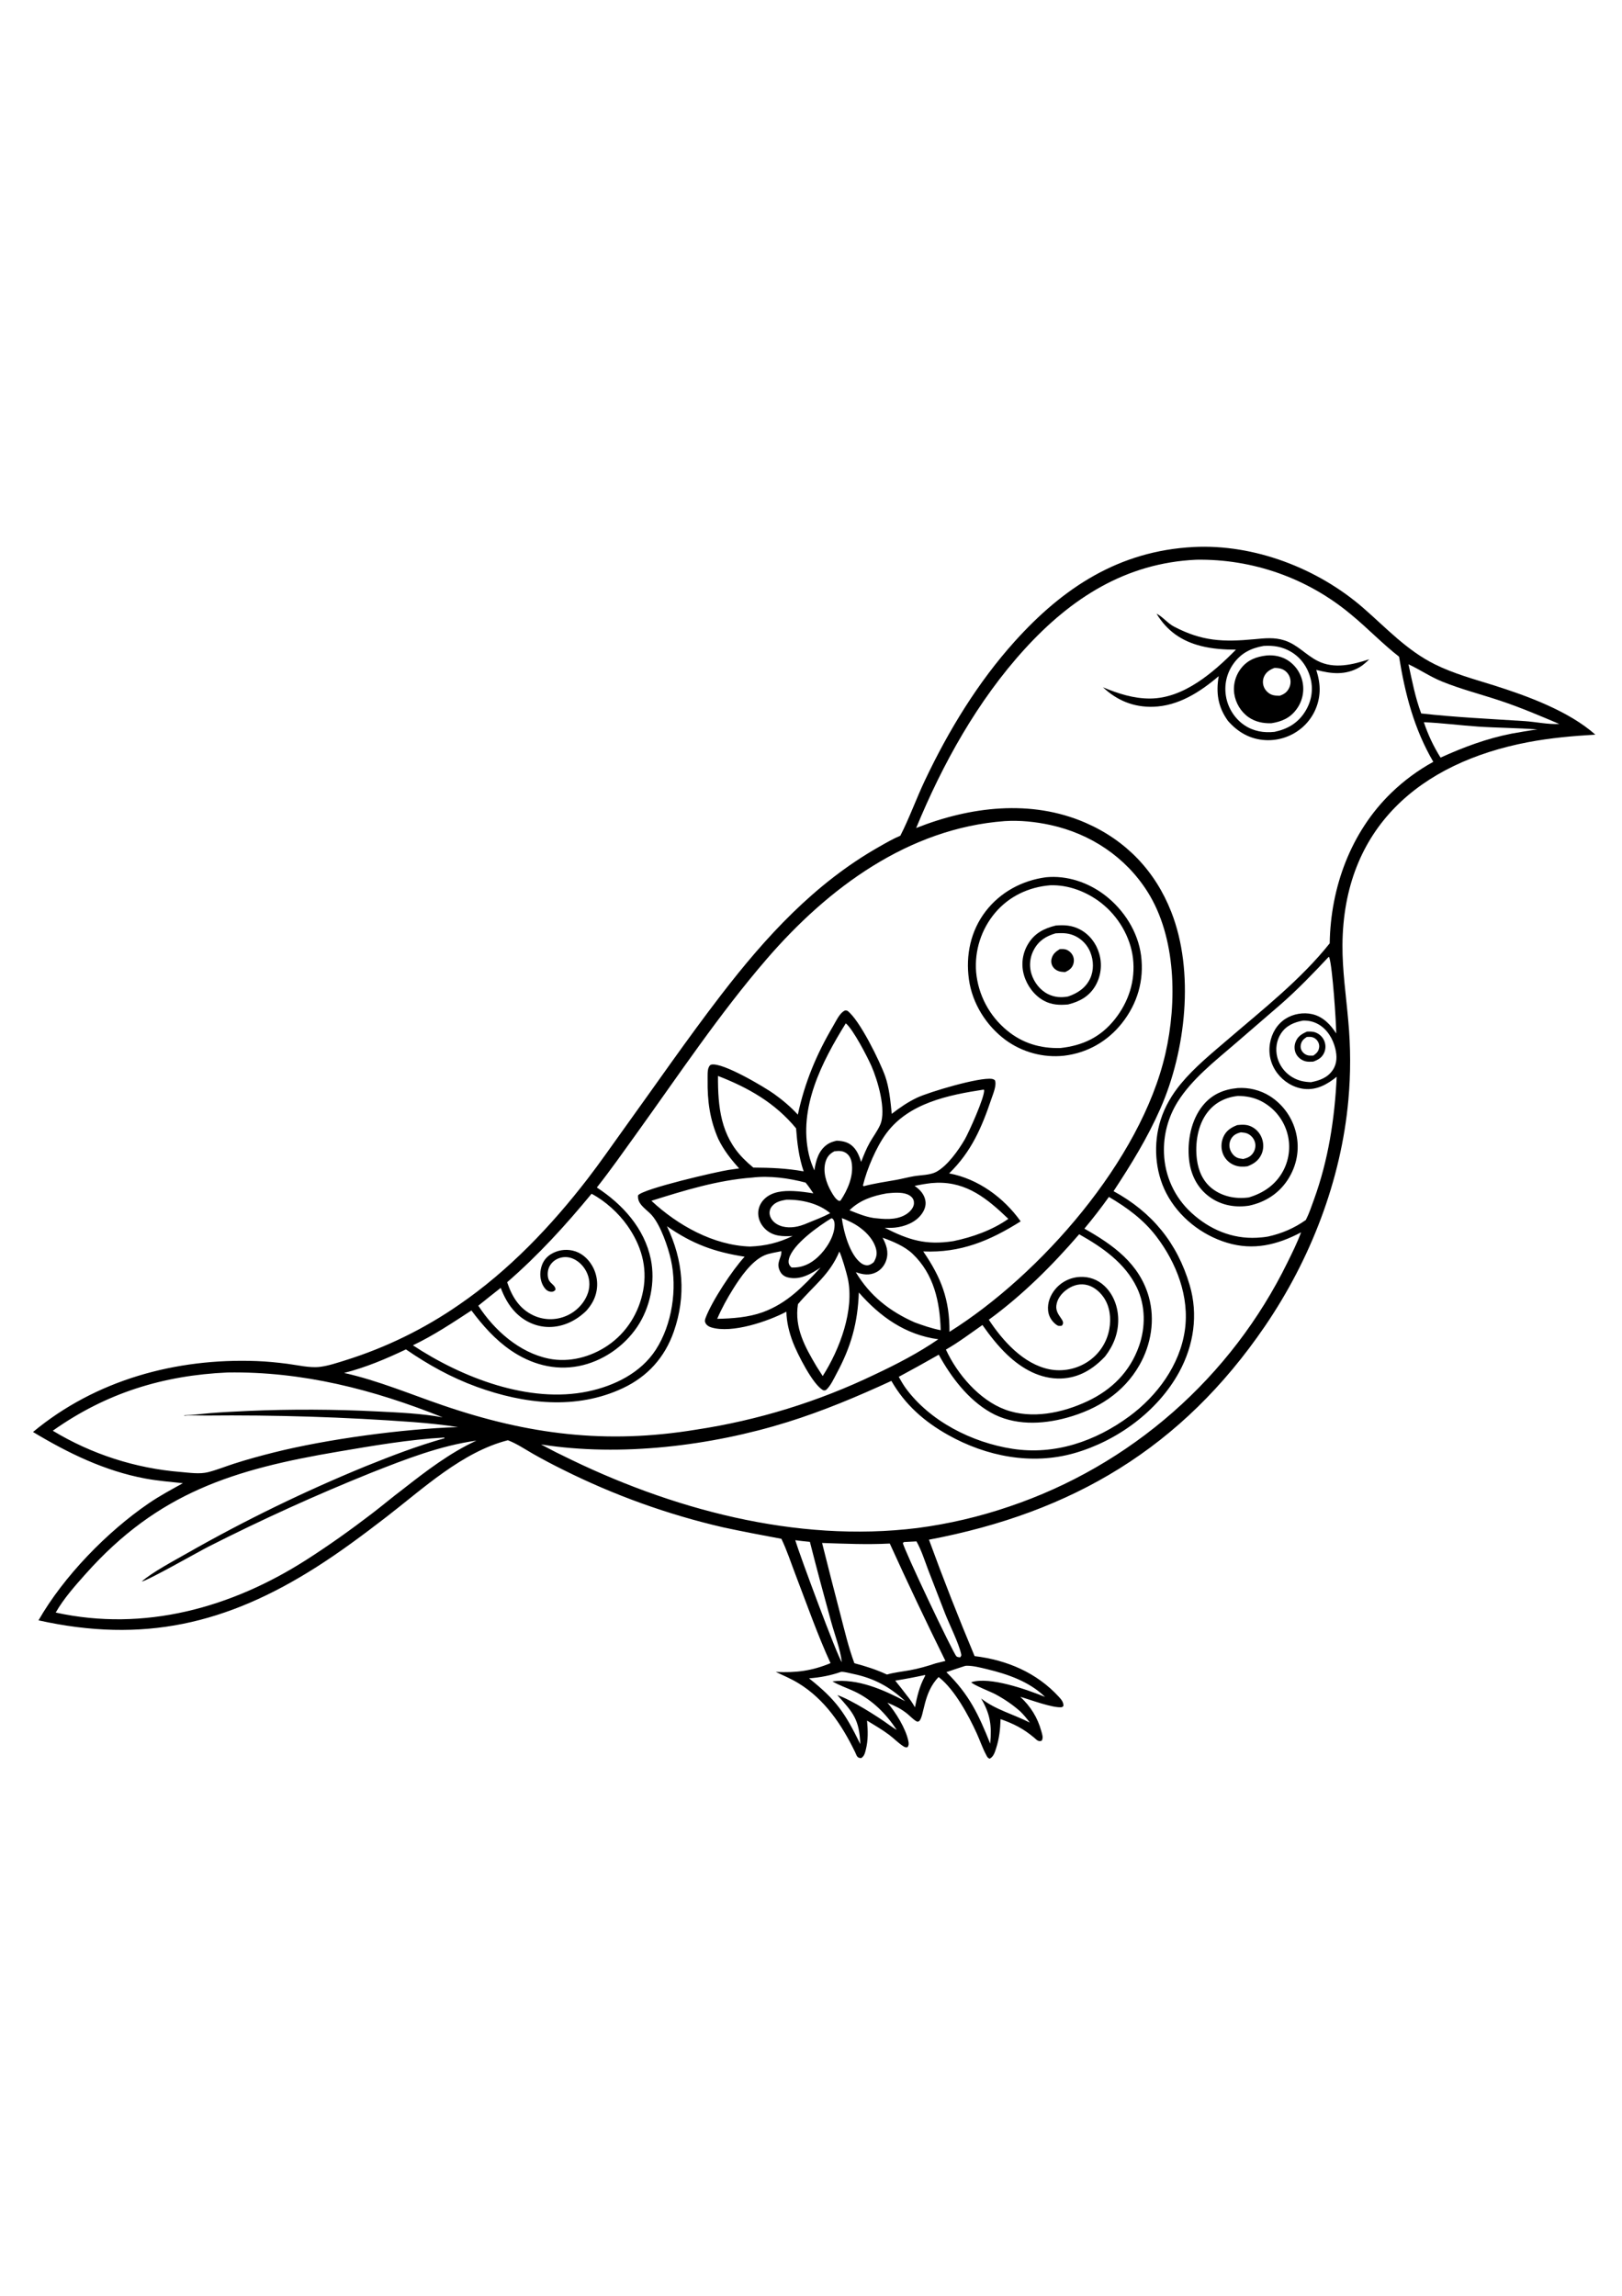 <?xml version="1.0" encoding="utf-8"?>
<!-- Generator: Adobe Illustrator 27.5.0, SVG Export Plug-In . SVG Version: 6.00 Build 0)  -->
<svg xmlns="http://www.w3.org/2000/svg" xmlns:xlink="http://www.w3.org/1999/xlink" viewBox="0 0 5000 5000" width="595" height="842" preserveAspectRatio="xMidYMid meet" data-scaled="true">
<g>
	<path d="M4604.28,1074.169c-61.343-19.292-124.038-36.074-181.792-64.897c-85.757-42.808-148.74-111.25-219.766-173.179
		c-140.298-122.319-336.563-197.822-523.711-188.066c-229.482,11.997-401.45,124.858-550.878,290.781
		c-113.804,126.362-204.077,274.697-276.753,427.954c-26.64,56.172-47.822,115.776-75.967,170.981
		c-22.969,9.634-44.614,22.31-66.25,34.595c-197.925,112.417-348.95,277.397-486.391,456.147
		c-104.36,135.723-201.46,276.772-301.616,415.571c-36.494,50.576-71.655,101.645-109.78,151.064
		c-112.476,145.82-243.144,282.964-395.547,387.583c-13.454,9.329-27.08,18.402-40.879,27.217
		c-13.799,8.815-27.76,17.365-41.885,25.649c-14.121,8.284-28.395,16.297-42.822,24.038c-14.427,7.745-28.996,15.212-43.706,22.402
		c-14.71,7.191-29.552,14.1-44.526,20.728c-14.971,6.625-30.063,12.964-45.278,19.019c-15.212,6.058-30.534,11.823-45.967,17.295
		c-15.43,5.475-30.959,10.655-46.587,15.537c-25.083,7.734-51.06,16.66-77.163,20.01c-31.802,4.077-69.883-5.396-101.978-9.478
		c-31.064-3.955-62.69-7.085-93.979-8.266c-248.281-9.37-495.813,57.842-689.278,218.554
		c108.131,65.01,220.857,120.068,345.911,143.418c38.288,7.153,77.385,10.254,116.091,14.419
		c-35.61,19.644-71.46,38.848-105.075,61.821c-128.85,88.052-262.575,225.39-340.013,360.815
		c322.058,71.552,580.201,11.66,856.763-164.209c74.473-47.354,145.478-100.439,215.361-154.268
		c112.876-86.948,233.838-200.732,374.824-236.572c27.495,10.571,52.612,27.666,78.135,42.285
		c30.15,17.057,60.76,33.241,91.831,48.55c39.111,19.557,78.766,37.943,118.965,55.156c40.198,17.217,80.867,33.232,122.007,48.047
		c41.142,14.818,82.687,28.409,124.634,40.772c41.943,12.363,84.215,23.48,126.816,33.349
		c60.102,13.032,120.298,24.322,180.737,35.625c16.909,35.249,29.199,73.169,43.184,109.683
		c34.023,88.804,68.93,188.135,108.257,273.535c-58.179,24.121-106.221,29.951-168.803,27.012
		c23.159,10.815,47.241,21.099,69.101,34.37c81.846,49.688,134.517,128.55,175.571,213.081c5.142,10.581,5.317,17.876,18.51,18.188
		c9.453-5.635,11.626-15.181,14.195-25.186c7.837-30.508,6.679-59.292,4.023-90.41c22.984,14.17,46.973,27.92,68.521,44.204
		c14.624,11.06,28.662,25.688,44.033,35.332c5.093,3.198,6.85,3.291,12.3,2.368c4.194-6.265,3.965-11.529,2.471-18.853
		c-7.856-38.5-39.014-88.789-64.58-118.222c22.505,9.419,42.534,18.71,61.474,34.331c8.877,7.314,17.891,17.202,27.842,22.852
		c3.862,2.197,4.37,0.967,8.427-0.19c16.079-14.741,12.275-87.925,60.122-136.035l2.763,2.163
		c47.046,37.632,89.512,116.055,114.604,171.079c9.917,21.743,17.861,45.639,29.17,66.592c3.555,6.582,3.945,8.872,10.728,11.816
		c12.002-6.035,15.928-19.716,19.893-31.918c9.57-29.463,12.842-59.292,13.779-90.098c41.147,14.561,69.854,29.102,103.325,57.031
		c7.925,6.611,12.793,13.711,23.565,9.467c5.42-9.57,1.421-19.448-1.27-29.301c-11.494-42.119-32.901-76.03-64.727-105.967
		c29.414,8.477,100.469,35.435,128.223,32.007l4.595-3.423c0.62-12.202-6.216-19.985-14.185-28.672
		c-68.481-74.648-160.224-113.271-259.565-125.317c-49.704-118.49-96.595-238.083-140.674-358.779
		c442.48-83.697,779.653-282.988,1035.712-658.052c140.308-205.517,234.893-449.033,257.188-697.5
		c3.623-40.348,5.412-80.778,5.366-121.289c-0.046-40.511-1.926-80.936-5.64-121.274c-6.729-77.622-18.545-156.89-17.974-234.736
		c2.637-360.322,238.579-561.46,571.967-624.926c68.667-13.071,137.92-19.233,207.607-23.267
		C4836.423,1153.759,4707.508,1106.64,4604.28,1074.169z M1543.593,2931.239c10.449,27.773,24.448,53.843,45.254,75.283
		c27.065,27.895,63.696,44.956,102.822,45.293c44.121,0.381,84.839-19.702,115.849-50.083
		c13.223-15.103,23.237-30.557,28.828-50.005c0.537-1.862,1.025-3.735,1.465-5.62c0.443-1.888,0.837-3.784,1.182-5.688
		c0.342-1.908,0.636-3.822,0.884-5.742c0.247-1.92,0.444-3.848,0.591-5.781c0.15-1.93,0.249-3.864,0.298-5.801
		c0.049-1.937,0.047-3.874-0.005-5.811c-0.049-1.937-0.148-3.871-0.298-5.801c-0.15-1.93-0.348-3.857-0.596-5.781
		c-0.247-1.921-0.543-3.833-0.889-5.737c-0.345-1.907-0.739-3.804-1.182-5.689c-0.439-1.888-0.929-3.761-1.47-5.62
		c-0.537-1.862-1.121-3.708-1.753-5.537c-0.631-1.833-1.31-3.647-2.036-5.444c-0.726-1.797-1.496-3.573-2.31-5.327
		c-0.817-1.758-1.678-3.493-2.583-5.205c-0.905-1.715-1.852-3.405-2.842-5.068c-13.35-22.544-33.735-39.902-59.648-45.747
		c-2.865-0.644-5.755-1.149-8.672-1.514c-2.913-0.361-5.84-0.581-8.779-0.659c-2.936-0.075-5.869-0.008-8.799,0.2
		c-2.93,0.212-5.842,0.565-8.735,1.06c-2.897,0.495-5.761,1.131-8.594,1.909c-2.835,0.775-5.625,1.686-8.369,2.734
		c-2.744,1.048-5.43,2.228-8.057,3.54c-2.63,1.312-5.189,2.749-7.676,4.312c-17.134,10.991-26.719,26.606-30.508,46.489
		c-3.589,18.828-0.557,39.521,10.547,55.415c5.225,7.476,12.041,13.164,21.626,13.438c6.709,0.19,8.564-1.533,13.008-5.771
		c1.318-13.022-13.853-18.281-19.712-29.365c-5.464-10.347-4.927-26.611-1.05-37.349c4.643-12.866,14.658-23.149,26.958-28.96
		c1.826-0.846,3.692-1.597,5.596-2.251c1.908-0.651,3.841-1.203,5.801-1.655c1.963-0.456,3.944-0.807,5.942-1.055
		c1.999-0.248,4.004-0.391,6.016-0.43c2.015-0.039,4.025,0.025,6.03,0.19c2.009,0.169,4.002,0.441,5.981,0.815
		c1.976,0.375,3.929,0.85,5.859,1.426c1.93,0.576,3.825,1.252,5.684,2.026c20.108,8.14,36.47,26.084,44.863,45.845
		c9.282,21.86,8.774,45.737-0.493,67.5c-12.9,30.308-39.106,54.468-69.946,65.752c-1.934,0.719-3.884,1.391-5.85,2.017
		c-1.966,0.622-3.947,1.195-5.943,1.719s-4.004,0.998-6.025,1.421c-2.018,0.423-4.046,0.796-6.084,1.118
		c-2.038,0.322-4.082,0.592-6.133,0.81c-2.054,0.218-4.11,0.386-6.167,0.503c-2.06,0.114-4.123,0.177-6.187,0.19
		c-2.064,0.013-4.126-0.026-6.187-0.117s-4.118-0.234-6.172-0.43c-2.054-0.196-4.102-0.441-6.143-0.737
		c-2.041-0.299-4.074-0.648-6.099-1.045c-2.025-0.4-4.038-0.851-6.04-1.353c-2.002-0.501-3.989-1.051-5.962-1.65
		c-1.976-0.599-3.934-1.248-5.874-1.948c-1.94-0.697-3.862-1.444-5.767-2.241c-1.904-0.795-3.787-1.635-5.65-2.524
		c-43.281-20.713-65.371-58.174-80.029-101.817c96.426-83.701,179.067-174.331,260.21-272.661
		c42.232,22.388,83.003,59.336,110.474,98.379c41.895,59.546,62.188,126.338,48.73,198.833
		c-12.915,69.58-50.991,130.967-109.771,170.761c-52.368,35.454-118.867,53.003-181.494,40.147
		c-90.679-18.618-167.817-87.397-217.065-163.13C1497.333,2967.683,1520.38,2949.357,1543.593,2931.239z M1453.217,3000.907
		c34.858,46.455,72.891,89.604,121.059,122.729c61.909,42.583,134.507,63.125,209.189,48.76
		c72.71-13.989,139.58-59.756,180.81-121.01c39.893-59.277,56.357-138.267,41.934-208.374
		c-19.585-95.235-87.031-169.375-166.362-221.065c42.119-53.369,81.338-109.219,121.045-164.389
		c130.801-181.728,256.641-370.805,403.12-540.4c188.706-218.491,436.435-402.378,733.154-424.419
		c46.66-3.008,95.395,2.085,141.001,12.036c123.516,26.953,231.592,98.643,299.267,205.835
		c88.496,140.166,91.274,340.664,55,499.082c-75.2,328.467-385.645,681.518-665.576,857.094
		c0.664-99.6-25.459-166.934-80.864-247.807c115.068,4.853,204.312-32.378,300.322-92.72
		c-52.217-73.379-131.611-131.274-220.503-147.822c68.56-66.724,100.596-141.489,130.747-230.942
		c4.785-14.189,16.958-42.529,9.99-56.582c-2.729-1.768-5.2-3.1-8.462-3.628c-38.56-6.206-193.975,40.41-230.571,57.578
		c-28.394,13.32-53.892,30.898-78.584,50.073c-2.202-20.063-3.901-40.342-7.07-60.268c-2.998-18.872-6.953-38.155-13.359-56.182
		c-15.434-43.457-78.579-173.521-116.479-201.377c-5.913-1.089-6.895-1.616-12.148,2.007c-13.379,9.209-23.531,31.44-31.694,45.273
		c-51.362,87.075-87.539,173.74-108.755,273.047c-21.724-23.843-47.129-45.146-73.296-63.916
		c-27.402-19.658-159.038-98.603-193.647-90.254c-3.896,0.938-5.557,4.077-7.349,7.451c-5.088,9.61-3.672,29.004-3.838,39.815
		c-0.967,64.682,6.904,122.397,32.988,181.972c16.685,34.331,38.75,62.432,64.229,90.595c-10.718,1.675-21.46,3.086-32.198,4.619
		c-32.798,4.668-264.092,57.866-279.482,78.388c-0.601,8.569,0.737,15.757,5.356,23.188c9.365,15.078,26.631,25.772,38.188,39.355
		c26.328,30.942,48.823,96.128,57.729,135.747c20.166,89.76,3.652,200.058-46.66,277.71
		c-46.255,71.392-127.798,111.289-209.053,128.286c-182.051,38.071-388.594-42.632-539.56-142.114
		C1336.518,3077.977,1394.326,3039.359,1453.217,3000.907z M2318.539,2591.361c54.043-6.46,112.451,1.738,164.697,15.405
		c8.877,10.605,16.436,21.689,24.058,33.203c-20.303-3.247-40.566-6.138-61.128-7.041c-31.338-1.382-66.25,1.318-89.917,24.434
		c-12.348,12.06-19.556,28.506-18.984,45.859c0.62,18.916,10.025,36.431,24.102,48.833c23.833,20.996,52.271,20.806,82.012,19.37
		c-43.525,20.937-82.998,30.444-131.357,32.466c-112.661-3.584-223.13-65.625-303.994-141.04
		C2110.551,2630.78,2210.922,2599.579,2318.539,2591.361z M2292.323,2533.382c-70.732-71.054-79.56-160.019-79.038-255.263
		c93.574,36.211,176.24,83.154,240.703,161.499c3.516,46.235,8.481,88.335,23.325,132.603
		c-52.061-9.487-102.397-11.44-155.103-11.675C2311.749,2552.043,2301.786,2542.989,2292.323,2533.382z M2562.855,2716.791
		c2.422,0.576,2.681,0.239,4.326,1.919c4.517,4.619,5.576,11.953,5.572,18.155c-0.005,35.327-25.84,75.273-50.938,98.76
		c-23.594,22.085-49.341,34.009-81.763,32.832c-1.938-1.865-3.55-3.286-5.181-5.518c-4.688-6.411-4.751-13.843-2.837-21.216
		C2443.768,2796.571,2524.921,2739.72,2562.855,2716.791z M2468.265,2739.422c-23.179,7.09-51.054,8.335-72.705-4.141
		c-11.104-6.396-20.015-16.47-22.661-29.243c-0.212-1.061-0.366-2.131-0.464-3.208c-0.101-1.077-0.145-2.156-0.132-3.237
		c0.013-1.084,0.083-2.163,0.21-3.238c0.124-1.074,0.304-2.139,0.542-3.193c0.234-1.055,0.524-2.094,0.869-3.12
		s0.742-2.031,1.192-3.018c0.449-0.983,0.949-1.94,1.499-2.871c0.547-0.934,1.143-1.836,1.787-2.705
		c10.947-15.039,28.452-19.063,45.679-21.938c46.343-0.713,99.238,11.084,135.054,41.572
		c-21.948,11.611-45.342,20.459-68.296,29.858C2483.441,2734.232,2476.014,2737.049,2468.265,2739.422z M2562.391,2634.847
		c-15.381-26.65-26.695-61.934-17.441-92.31c4.741-15.552,12.944-25.053,27.349-32.251c13.066-1.416,24.976-2.153,36.313,5.737
		c9.766,6.797,14.668,17.437,16.64,28.887c6.997,40.635-12.163,84.551-34.321,117.485l-4.223,0.982
		C2576.195,2659.022,2567.997,2644.564,2562.391,2634.847z M2733.939,2639.93c5.299-0.57,10.607-1.032,15.923-1.387
		c19.199-1.211,45.283-1.714,59.995,12.636c5.625,5.479,7.979,12.349,7.529,20.171c-0.649,11.323-9.243,21.846-17.695,28.608
		c-26.24,20.991-63.198,20.806-94.883,17.202c-29.278-1.587-59.233-14.477-86.25-25.063
		C2650.741,2660.472,2690.541,2647.621,2733.939,2639.93z M2758.866,2745.521c30.107-3.184,62.217-15.537,81.05-40.186
		c9.204-12.041,15.24-26.401,12.905-41.767c-3.12-20.581-17.144-35.469-33.53-46.699c17.149-3.594,34.048-6.436,51.445-8.501
		c5.804-0.534,11.62-0.888,17.446-1.064c93.276-2.368,155.991,49.887,220.156,111.274c-49.165,34.712-110.957,56.597-169.487,68.613
		c-84.468,13.232-137.314-3.281-211.67-41.108C2737.635,2746.249,2748.456,2746.625,2758.866,2745.521z M2884.906,2574.378
		c-18.584,9.571-47.51,9.214-68.301,12.857c-18.359,3.218-36.387,8.11-54.736,11.386c-33.701,6.025-66.582,10.63-99.77,19.39
		l-1.865-2.617c12.114-50.537,40.938-118.242,71.748-160.063c69.058-93.73,191.318-118.418,299.844-135.078l1.665,0.874
		c3.555,19.536-47.983,132.866-59.399,152.49C2954.627,2507.084,2919.793,2556.41,2884.906,2574.378z M2713.255,2428.725
		c-8.257,18.677-21.299,35.82-31.431,53.54c-11.104,19.414-19.262,40.054-27.305,60.864c-5.146-16.45-11.328-32.764-23.369-45.518
		c-14.404-15.259-31.767-19.097-52.011-19.961c-10.366,2.554-19.839,5.166-28.721,11.309c-27.407,18.97-35.107,49.297-40.146,80.293
		c-6.963-15.981-12.871-31.582-16.792-48.603c-33.174-144.17,39.883-285.708,113.74-404.638
		c22.237,17.495,67.11,104.243,79.243,131.978C2705.292,2291.015,2733.197,2383.632,2713.255,2428.725z M2356.244,2831.107
		c15.371-6.797,35.811-9.185,52.315-12.925c1.602,21.812-18.325,35.161-3.55,62.881c5.215,9.78,13.56,15.586,24.263,18.091
		c37.773,8.838,70.18-10.801,100.293-30.522c-53.716,58.047-102.539,109.863-178.589,137.759
		c-44.727,15.913-93.076,19.316-140.146,20.274c13.677-31.89,30.879-63.218,49.336-92.598
		C2282.43,2898.631,2316.435,2848.714,2356.244,2831.107z M2459.823,2981.405c47.695-56.782,97.48-89.99,127.588-162.104
		c7.398,14.189,21.909,64.585,25.674,81.416c21.929,97.974-24.927,220.991-76.997,302.29l-18.721-29.248
		C2481.415,3113.045,2448.378,3054.066,2459.823,2981.405z M2595.013,2716.337c10.025,3.564,20.025,8.198,29.546,12.925
		c31.02,15.41,64.409,44.316,74.883,78.262c5.425,17.578,2.866,28.838-5.879,44.453c-5.078,4.404-12.071,9.101-18.936,9.677
		c-7.314,0.615-14.561-2.441-20.322-6.709C2619.212,2828.954,2600.292,2757.499,2595.013,2716.337z M2701.4,2882.953
		c15.39-7.959,26.25-22.261,31.138-38.73c7.3-24.619-0.474-45.879-11.753-67.544c31.543,11.216,68.023,26.436,92.48,49.736
		c65.698,62.598,84.023,148.101,86.548,235.303c-27.534-5.303-53.931-14.448-80.205-24.053
		c-76.714-33.965-138.066-81.812-181.499-154.731C2659.794,2890.404,2680.057,2893.988,2701.4,2882.953z M3053.612,3315.213
		c71.421,40.601,157.661,37.432,234.668,16.318c93.862-25.732,175.415-76.313,224.341-162.524
		c35.903-63.257,48.55-139.556,28.677-210.142c-28.892-102.627-110.483-160.479-198.559-210.151
		c26.452-31.628,51.655-64.22,75.61-97.779c55.879,32.891,106.543,69.873,146.211,121.836
		c61.958,81.162,102.686,186.104,87.891,289.063c-15.395,107.173-85.102,201.797-170.708,264.951
		c-104.883,77.373-230.332,120.581-360.966,100.366c-124.448-19.263-254.766-84.966-329.756-188.135
		c-7.627-10.781-14.019-22.105-20.498-33.584c41.386-22.256,82.495-45.016,123.325-68.281
		C2931.498,3205.917,2984.227,3275.765,3053.612,3315.213z M3447.02,3027.835c-0.527-37.764-14.478-76.187-42.27-102.422
		c-20.811-19.648-47.529-29.507-76.128-27.822c-1.794,0.088-3.583,0.221-5.366,0.4c-1.787,0.179-3.568,0.406-5.342,0.679
		c-1.774,0.271-3.54,0.586-5.298,0.947c-1.758,0.361-3.506,0.767-5.244,1.216c-1.735,0.452-3.458,0.947-5.171,1.484
		c-1.712,0.541-3.41,1.123-5.093,1.748c-1.68,0.628-3.345,1.297-4.995,2.007c-1.647,0.713-3.275,1.467-4.883,2.261
		c-1.608,0.794-3.196,1.629-4.765,2.505c-1.566,0.876-3.107,1.792-4.624,2.749c-1.52,0.954-3.015,1.947-4.483,2.979
		c-1.471,1.032-2.913,2.101-4.326,3.208c-1.413,1.104-2.798,2.245-4.155,3.423c-1.354,1.175-2.677,2.386-3.97,3.633
		c-1.292,1.244-2.553,2.52-3.784,3.828c-1.227,1.309-2.421,2.648-3.579,4.019c-15.532,18.311-25.151,42.29-22.69,66.548
		c1.758,17.305,10.386,31.772,23.916,42.563c6.357,5.064,10.254,5.337,18.081,4.189c16.265-16.05-20.225-30.42-16.528-62.197
		c2.27-19.521,14.346-35.615,29.57-47.319c17.075-13.125,37.378-20.562,59.028-17.275c23.379,3.545,43.496,19.702,56.758,38.652
		c19.746,28.203,24.009,65.015,17.881,98.311c-0.449,2.513-0.96,5.013-1.533,7.5c-0.573,2.49-1.209,4.963-1.91,7.417
		c-0.696,2.458-1.455,4.896-2.275,7.314c-0.824,2.416-1.705,4.811-2.642,7.188c-0.944,2.373-1.945,4.721-3.003,7.046
		c-1.058,2.321-2.174,4.616-3.35,6.885c-1.175,2.266-2.406,4.502-3.691,6.709c-1.286,2.207-2.627,4.38-4.023,6.519
		c-1.393,2.135-2.84,4.237-4.341,6.304c-1.504,2.064-3.056,4.09-4.658,6.079s-3.254,3.936-4.956,5.84
		c-1.699,1.905-3.445,3.765-5.239,5.581c-1.797,1.816-3.636,3.587-5.518,5.313c-1.885,1.725-3.81,3.402-5.776,5.029
		c-1.966,1.628-3.973,3.205-6.021,4.731c-2.047,1.527-4.131,3.001-6.25,4.424c-2.165,1.452-4.365,2.852-6.602,4.199
		c-2.233,1.344-4.499,2.635-6.797,3.872c-2.298,1.234-4.625,2.411-6.982,3.531c-2.357,1.12-4.738,2.182-7.144,3.188
		c-2.409,1.003-4.841,1.947-7.295,2.832c-2.451,0.886-4.925,1.711-7.422,2.476c-2.493,0.765-5.005,1.468-7.534,2.109
		c-2.526,0.641-5.069,1.219-7.627,1.733c-2.555,0.518-5.122,0.971-7.7,1.362c-2.582,0.394-5.17,0.723-7.764,0.987
		c-2.594,0.263-5.194,0.464-7.798,0.6c-2.607,0.14-5.215,0.215-7.822,0.225s-5.215-0.046-7.822-0.166
		c-2.604-0.117-5.205-0.298-7.803-0.542c-2.597-0.247-5.187-0.556-7.769-0.927c-2.581-0.371-5.153-0.806-7.715-1.304
		c-80.093-16.157-143.808-87.681-186.665-152.744c103.296-75.258,195.244-166.836,278.569-263.413
		c71.255,40.181,141.177,88.203,177.705,164.028c26.914,55.859,27.197,122.275,6.797,180.308
		c-27.866,79.253-83.779,134.936-159.179,170.312c-76.983,36.113-171.646,56.133-253.794,25.605
		c-79.59-29.575-147.632-109.429-182.334-184.839c38.984-22.183,75.747-50.107,112.563-75.737
		c22.769,32.412,47.593,64.15,76.304,91.528c45.132,43.037,102.036,75.484,166.084,73.311c55.161-1.875,98.677-28.765,135.698-67.91
		C3432.606,3108.739,3447.625,3071.068,3447.02,3027.835z M557.29,3498.69c-8.688-0.697-17.363-1.52-26.025-2.471
		c-8.662-0.95-17.31-2.025-25.942-3.222c-8.63-1.201-17.241-2.526-25.835-3.975c-8.593-1.448-17.164-3.021-25.712-4.717
		c-8.548-1.696-17.069-3.516-25.564-5.459c-8.495-1.947-16.96-4.014-25.395-6.201c-8.436-2.188-16.837-4.497-25.206-6.929
		c-8.368-2.435-16.7-4.989-24.994-7.661c-8.294-2.673-16.549-5.466-24.762-8.379c-8.214-2.91-16.383-5.941-24.509-9.092
		c-8.126-3.148-16.205-6.413-24.236-9.795c-8.031-3.382-16.012-6.88-23.942-10.493s-15.806-7.342-23.628-11.187
		c-7.822-3.841-15.587-7.794-23.294-11.86c-7.708-4.066-15.355-8.244-22.941-12.534c-7.587-4.287-15.11-8.683-22.569-13.188
		c163.884-116.123,339.394-170.532,538.579-179.512c231.108-3.642,449.961,52.52,663.291,138.228
		c-66.646-11.982-134.409-14.81-201.943-18.188c-132.256-6.677-264.536-7.208-396.841-1.597c-40,1.968-80.161,3.75-120.073,7.041
		c-25.847,2.131-51.929,5.998-77.876,6.449l0.835,1.642c3.403-2.3,58.428-0.805,65.893-0.83c213.639-2.139,427,4.586,640.083,20.176
		c46.089,3.574,91.641,8.276,137.344,15.293c-169.561,5.713-402.344,36.831-567.104,78.091
		c-41.396,10.366-82.939,21.699-123.564,34.79c-26.455,8.521-53.13,19.389-80.02,26.191
		C615.503,3505.833,583.759,3500.941,557.29,3498.69z M1242.07,3551.756c-31.992,24.004-62.622,49.956-94.395,74.287
		c-65.454,50.127-133.608,98.808-203.081,143.222c-231.626,148.076-499.775,222.48-772.87,162.617
		c24.664-43.232,60.067-82.954,93.152-120.014c223.074-249.863,455.671-321.504,778.136-376.011
		c108.262-18.301,216.719-37.153,326.489-43.34l0.347,0.146l0.269,2.105c-83.872,23.574-163.203,54.106-243.945,86.675
		c-94.469,38.718-187.593,80.436-279.37,125.156c-91.781,44.72-182.026,92.347-270.737,142.881
		c-37.231,21.211-109.422,59.727-139.221,86.865c20.646-3.813,171.467-90.137,206.643-107.998
		c163.493-82.933,330.27-158.631,500.332-227.094c104.473-41.192,212.973-83.838,324.756-99.214
		C1386.435,3439.798,1312.983,3496.253,1242.07,3551.756z M1365.678,3293.421c-100.723-34.468-200.786-76.748-304.878-100
		c65.459-16.392,129.746-43.609,190.552-72.544c68.994,47.466,139.389,86.675,218.296,115.391
		c145.532,52.959,306.767,71.885,450.815,3.882c76.177-35.962,128.857-94.688,156.602-174.17
		c38.735-110.981,29.033-219.937-21.147-324.722c78.218,54.624,145.898,79.331,239.546,93.975
		c-37.612,40.279-101.372,137.48-120.478,188.74c-2.363,6.348-3.174,10.737,0.469,16.919c3.799,6.455,10.215,10.054,17.158,12.192
		c63.618,19.604,175.532-18.847,231.509-48.413c0.562,32.129,8.628,63.916,19.951,93.848c12.69,33.535,62.642,134.116,94.658,148.72
		c4.78-0.215,5.459,0.698,9.165-2.793c13.017-12.246,22.31-33.086,30.781-48.779c44.805-82.998,65.435-156.396,68.755-250.195
		c65.645,74.829,143.711,130.547,245.029,144.189c-61.792,42.432-128.164,76.777-195.913,108.618
		c-21.768,10.462-43.722,20.516-65.864,30.161c-22.142,9.645-44.456,18.875-66.943,27.69c-22.487,8.815-45.13,17.207-67.93,25.176
		c-22.8,7.969-45.739,15.511-68.818,22.627c-23.079,7.116-46.284,13.799-69.614,20.049c-23.33,6.25-46.768,12.062-70.313,17.436
		c-23.545,5.378-47.182,10.314-70.913,14.81c-23.73,4.495-47.536,8.548-71.416,12.158
		C1868.29,3413.651,1628.613,3383.392,1365.678,3293.421z M2451.488,3708.958c15.01,2.085,30.01,3.623,45.098,5.029
		c20.933,82.236,42.939,164.458,65.498,246.26c10.708,38.838,28.384,84.941,32.968,124.438
		C2581.508,4068.401,2463.993,3751.473,2451.488,3708.958z M2566.063,4143.973c21.069,12.544,45.185,20.313,67.392,30.752
		c55.396,26.03,97.285,68.442,130.835,118.745c-7.622-4.068-14.673-9.302-21.792-14.194
		c-36.123-26.534-118.896-78.828-161.401-93.071c49.028,54.248,67.91,75.396,70.893,151.143
		c-47.617-96.851-74.038-135.801-158.012-202.72c33.095-2.437,67.686-8.828,98.965-20.073c11.006-0.273,25.21,3.979,36.094,6.221
		c64.937,13.359,113.335,39.531,161.563,84.395C2723.133,4169.646,2644.091,4134.52,2566.063,4143.973z M2849.999,4130.364
		c-15.854,29.512-23.115,60.83-29.512,93.525c-7.666-13.467-15.722-25.259-25.581-37.217c-11.475-15.205-23.24-30.182-35.298-44.932
		c30.931-5.013,61.704-10.856,92.319-17.529C2851.546,4128.201,2852.083,4126.487,2849.999,4130.364z M2883.7,4088.611
		c-25.498,8.604-52.061,16.118-78.511,20.967c-23.564,4.316-48.081,6.699-71.098,13.34c-32.954-15.371-65.41-25.615-100.405-34.897
		c-18.169-49.004-30.068-100.2-43.242-150.718c-19.144-73.197-37.899-146.494-56.265-219.893
		c70.18,2.305,138.423,5.449,208.672,1.777c55.26,121.507,112.436,242.104,171.528,361.792L2883.7,4088.611z M2980.907,4095.809
		c19.326-0.083,41.929,5.81,60.61,10.293c64.937,15.581,131.147,38.296,179.976,85.767
		c-55.015-22.295-170.498-63.809-227.505-45.269c4.521,7.715,61.601,30.098,74.243,36.914c27.905,15.049,53.384,32.217,77.08,53.276
		c10.996,10.723,20.025,22.026,29.219,34.297c-49.555-25.571-106.079-39.673-150.136-74.434
		c28.55,48.608,33.12,83.965,28.022,139.253c-35.854-89.79-64.624-151.211-135.059-220.317c18.76-6.768,37.935-12.676,56.865-18.979
		C2977.01,4096.058,2977.66,4095.818,2980.907,4095.809z M2913.197,3934.578c13.755,35.034,41.992,90.903,49.624,124.961
		c1.333,5.948,0.015,5.571-3.096,10.391c-4.058-0.644-8.335-0.317-11.46-3.232c-10.259-9.565-163.603-332.543-165.068-349.379
		l3.584-2.764l38.359-1.978c15.513,27.7,25.347,59.507,36.597,89.126L2913.197,3934.578z M4050.423,2659.193
		c-7.656,21.069-14.81,42.817-25.034,62.803c-36.04,25.444-73.223,41.386-116.133,51.006c-11.421,2.075-23.193,3.144-34.781,3.764
		c-76.201,4.097-146.436-25.83-202.134-77.231c-3.174-2.907-6.273-5.892-9.297-8.955c-3.027-3.06-5.975-6.195-8.843-9.405
		c-2.871-3.206-5.659-6.482-8.364-9.829c-2.708-3.346-5.33-6.759-7.866-10.239c-2.536-3.476-4.986-7.013-7.349-10.61
		c-2.36-3.6-4.63-7.256-6.812-10.967c-2.178-3.711-4.264-7.474-6.26-11.289c-1.992-3.815-3.888-7.677-5.688-11.587
		c-1.8-3.909-3.503-7.861-5.107-11.855s-3.109-8.026-4.512-12.095c-1.403-4.069-2.705-8.169-3.906-12.3
		c-1.198-4.134-2.295-8.296-3.291-12.485c-0.993-4.186-1.882-8.395-2.666-12.627c-0.784-4.231-1.463-8.481-2.036-12.749
		c-0.572-4.264-1.038-8.542-1.396-12.832c-0.361-4.291-0.615-8.586-0.762-12.886c-0.28-6.927-0.301-13.856-0.063-20.786
		c0.238-6.93,0.733-13.841,1.484-20.732c0.752-6.891,1.76-13.747,3.023-20.566c1.263-6.816,2.78-13.576,4.551-20.278
		c1.767-6.706,3.782-13.335,6.045-19.888c2.262-6.553,4.767-13.013,7.515-19.38c2.744-6.367,5.723-12.624,8.936-18.77
		c3.21-6.143,6.646-12.158,10.308-18.047c43.652-70.019,114.761-125.644,176.66-178.872l141.401-122.036
		c52.793-46.289,99.893-95.244,147.847-146.416l1.748,1.699c9.937,29.844,21.069,196.172,21.436,234.39
		c-17.612-27.402-40.811-51.772-73.799-59.399c-27.534-6.367-58.975-0.986-82.744,14.316
		c-26.055,16.772-42.339,44.727-47.578,74.937c-5.732,33.071,2.09,65.488,22.236,92.358c19.526,26.045,49.917,44.941,82.48,48.672
		c39.316,4.507,71.436-13.799,100.84-37.29C4114.373,2409.901,4094.705,2537.353,4050.423,2659.193z M4108.797,2259.237
		c-15.889,24.195-40.43,32.798-67.393,38.159c-20.674-0.703-39.165-4.38-57.197-15.141c-1.442-0.843-2.863-1.722-4.263-2.637
		c-1.4-0.915-2.775-1.864-4.126-2.847c-1.351-0.983-2.677-2-3.979-3.052c-1.302-1.048-2.576-2.127-3.823-3.237
		c-1.25-1.113-2.47-2.256-3.662-3.427c-1.191-1.172-2.354-2.372-3.486-3.599c-1.13-1.231-2.23-2.489-3.301-3.775
		c-1.071-1.282-2.109-2.591-3.115-3.926c-1.006-1.335-1.978-2.694-2.915-4.077c-0.938-1.384-1.841-2.79-2.71-4.219
		c-0.866-1.429-1.698-2.878-2.495-4.346c-0.798-1.468-1.558-2.956-2.28-4.463c-0.723-1.507-1.408-3.032-2.056-4.575
		c-0.648-1.54-1.257-3.096-1.826-4.668c-0.573-1.569-1.105-3.153-1.597-4.751c-0.491-1.595-0.944-3.203-1.357-4.824
		c-6.074-24.321-2.387-51.191,11.416-72.29c16.143-24.663,40.078-34.702,67.9-39.99c17.207-0.415,32.803,2.9,47.837,11.523
		c27.407,15.718,44.556,44.79,51.875,74.878C4121.727,2216.493,4121.927,2239.247,4108.797,2259.237z M4383.582,1330.663
		c-11.348,7.256-22.44,14.885-33.276,22.886c-10.837,7.998-21.395,16.351-31.675,25.059c-10.277,8.705-20.252,17.744-29.927,27.119
		c-124.873,121.089-187.07,291.596-189.727,463.686c-88.716,111.46-205.981,203.525-313.677,296.03
		c-49.888,42.847-102.661,85.62-144.766,136.377c-27.68,33.374-49.599,70.4-62.749,111.851
		c-23.066,72.725-17.866,157.939,17.5,225.923c38.071,73.193,108.379,128.76,187.129,152.578
		c81.563,24.673,155.034,6.616,228.286-32.041c-11.724,31.636-27.114,62.739-42.07,92.964c-5.371,10.95-10.874,21.833-16.509,32.646
		c-5.638,10.811-11.409,21.553-17.314,32.227c-5.902,10.671-11.935,21.266-18.1,31.787c-6.166,10.524-12.459,20.969-18.882,31.333
		c-6.423,10.368-12.971,20.654-19.644,30.859c-6.676,10.205-13.478,20.327-20.405,30.366c-6.927,10.036-13.976,19.985-21.147,29.849
		c-7.171,9.863-14.463,19.637-21.875,29.321c-7.412,9.681-14.943,19.271-22.593,28.769c-7.649,9.499-15.415,18.902-23.296,28.208
		c-7.881,9.303-15.876,18.509-23.984,27.617c-8.109,9.108-16.33,18.115-24.663,27.022c-8.33,8.906-16.769,17.708-25.317,26.406
		c-8.548,8.698-17.202,17.288-25.962,25.771c-8.76,8.483-17.623,16.857-26.592,25.122c-8.968,8.265-18.035,16.419-27.202,24.463
		c-9.167,8.041-18.433,15.967-27.798,23.78c-9.365,7.813-18.823,15.508-28.374,23.086c-9.554,7.581-19.201,15.042-28.94,22.383
		c-9.736,7.341-19.562,14.561-29.478,21.66c-9.919,7.096-19.922,14.07-30.01,20.923c-10.088,6.852-20.259,13.579-30.513,20.181
		c-10.254,6.601-20.587,13.074-31.001,19.419c-10.413,6.344-20.903,12.56-31.47,18.648c-10.57,6.087-21.211,12.042-31.924,17.866
		c-10.716,5.824-21.501,11.515-32.354,17.075c-10.856,5.557-21.777,10.979-32.763,16.269c-10.99,5.286-22.043,10.438-33.159,15.454
		c-11.116,5.016-22.292,9.894-33.526,14.634c-11.237,4.74-22.531,9.341-33.882,13.804c-11.348,4.459-22.751,8.779-34.209,12.959
		c-11.455,4.179-22.961,8.218-34.517,12.114c-45.934,15.69-92.534,29.064-139.8,40.122c-47.262,11.061-94.958,19.751-143.086,26.069
		c-374.619,46.704-762.885-58.584-1096.357-224.575c-21.729-10.078-42.91-21.987-64.209-32.988
		c244.414,38.784,524.321,4.458,759.277-68.726c110.327-34.36,215.903-78.838,320.737-127.085
		c42.158,73.457,101.479,125.464,174.902,166.67c117.866,66.143,257.71,93.535,389.175,56.006
		c131.494-37.534,256.753-128.672,322.876-249.541c45.317-82.842,59.453-177.466,32.505-268.657
		c-38.467-130.176-115.986-224.414-234.57-289.189c54.419-82.749,104.063-163.208,144.16-254.165
		c78.75-178.633,106.084-422.597,33.657-606.684c-49.683-126.274-139.697-220.395-264.541-274.643
		c-168.042-73.022-355.957-49.619-521.758,16.284c81.895-198.604,189.497-392.48,334.766-551.831
		c142.759-156.597,311.582-265.195,528.818-275.01c5.375-0.088,10.749-0.117,16.123-0.088c5.378,0.029,10.752,0.119,16.123,0.269
		c5.375,0.15,10.746,0.36,16.113,0.63c5.371,0.271,10.738,0.599,16.099,0.986c5.361,0.391,10.718,0.84,16.069,1.348
		s10.697,1.076,16.035,1.704c5.339,0.628,10.669,1.315,15.991,2.06c5.322,0.746,10.636,1.551,15.942,2.417
		c5.306,0.866,10.602,1.789,15.889,2.769c5.283,0.983,10.557,2.025,15.82,3.125c5.26,1.101,10.51,2.259,15.747,3.477
		c5.234,1.218,10.456,2.492,15.664,3.823c5.208,1.335,10.401,2.727,15.576,4.175c5.176,1.449,10.335,2.954,15.479,4.517
		c5.143,1.566,10.269,3.187,15.376,4.863c5.104,1.677,10.192,3.412,15.264,5.205c5.068,1.79,10.116,3.638,15.142,5.542
		c5.026,1.904,10.031,3.864,15.015,5.879c4.984,2.015,9.945,4.085,14.883,6.211c4.938,2.126,9.851,4.305,14.736,6.538
		c4.889,2.236,9.752,4.526,14.59,6.87c4.841,2.34,9.652,4.736,14.434,7.188c4.785,2.451,9.543,4.955,14.272,7.51
		c4.73,2.559,9.429,5.167,14.097,7.827c4.671,2.663,9.312,5.376,13.921,8.14c4.613,2.764,9.193,5.58,13.74,8.447
		c4.547,2.865,9.063,5.781,13.545,8.75c4.482,2.965,8.931,5.981,13.345,9.048s8.795,6.182,13.145,9.346
		c4.346,3.164,8.655,6.375,12.93,9.634c4.274,3.259,8.511,6.566,12.71,9.922c4.202,3.353,8.366,6.753,12.49,10.2
		c51.094,41.836,96.479,89.902,148.682,130.537c18.579,115.234,46.274,222.544,105.546,324.014
		C4406.506,1316.534,4394.93,1323.404,4383.582,1330.663z M4660.081,1223.046c-77.588,15.298-147.593,41.479-219.38,74.019
		c-10.739-17.083-20.416-34.75-29.028-52.998c-8.617-18.249-16.107-36.948-22.471-56.099c56.245,2.31,112.509,9.883,168.715,13.584
		c60.43,3.984,120.996,3.931,181.396,8.804C4712.796,1213.515,4686.409,1218.598,4660.081,1223.046z M4699.856,1184.58
		c-106.391-6.865-212.797-11.763-318.823-23.594c-18.218-48.325-28.354-101.27-39.199-151.597
		c35.376,16.621,67.119,38.506,103.887,53.403c58.066,23.535,120.004,39.238,179.458,59.072
		c61.983,20.679,121.304,45.972,181.387,71.455C4772.927,1195.405,4733.958,1186.777,4699.856,1184.58z"/>
	<path d="M4083.953,2174.931c-0.436-1.507-0.945-2.99-1.528-4.448c-0.599-1.465-1.271-2.897-2.017-4.297
		c-0.742-1.396-1.554-2.754-2.437-4.072c-0.879-1.315-1.823-2.585-2.832-3.809c-1.009-1.221-2.077-2.388-3.203-3.501
		c-1.123-1.113-2.302-2.168-3.535-3.164c-1.23-0.996-2.51-1.927-3.838-2.793c-1.325-0.866-2.69-1.664-4.096-2.393
		c-1.406-0.729-2.845-1.387-4.316-1.973c-8.848-3.525-17.856-3.335-27.217-2.998c-16.47,7.349-28.97,14.814-35.43,32.573
		c-4.312,11.841-3.877,25.225,2.012,36.479c5.767,11.016,16.689,19.307,28.672,22.412c7.676,1.987,15.972,1.367,23.828,1.104
		c14.966-5.493,26.66-11.831,33.618-26.943c0.648-1.429,1.22-2.889,1.719-4.38c0.501-1.488,0.926-2.996,1.274-4.526
		c0.345-1.533,0.614-3.078,0.806-4.634c0.192-1.559,0.304-3.123,0.337-4.692c0.035-1.569-0.008-3.137-0.132-4.702
		c-0.127-1.566-0.33-3.12-0.61-4.663C4084.747,2177.965,4084.389,2176.438,4083.953,2174.931z M4066.414,2190.053
		c-1.66,12.432-7.896,18.281-17.715,25.249c-4.351,0.171-8.809,0.386-13.145-0.03c-8.188-0.776-15.908-5.434-20.811-11.978
		c-5.005-6.675-6.436-14.253-4.644-22.329c2.544-11.455,8.789-16.68,18.188-22.979c3.711-0.176,7.446-0.317,11.157-0.171
		c8.174,0.327,16.04,4.644,21.016,11.206C4065.203,2175.277,4067.454,2182.26,4066.414,2190.053z"/>
	<path d="M3993.377,2446.649c-0.814-2.93-1.701-5.838-2.661-8.726s-1.992-5.749-3.096-8.584c-1.1-2.835-2.271-5.641-3.511-8.418
		c-1.24-2.78-2.547-5.527-3.921-8.242c-1.377-2.711-2.819-5.389-4.326-8.032c-1.507-2.64-3.08-5.242-4.717-7.808
		c-1.634-2.565-3.332-5.088-5.093-7.568c-1.761-2.48-3.582-4.917-5.464-7.31c-1.882-2.389-3.82-4.731-5.816-7.026
		c-1.999-2.295-4.051-4.539-6.157-6.733c-2.11-2.194-4.271-4.334-6.484-6.421s-4.478-4.118-6.792-6.094
		c-2.311-1.976-4.671-3.893-7.08-5.752c-2.409-1.855-4.861-3.652-7.358-5.391c-2.497-1.738-5.036-3.413-7.617-5.024
		c-3.649-2.226-7.378-4.311-11.186-6.255c-3.809-1.94-7.686-3.732-11.631-5.376c-3.945-1.641-7.947-3.13-12.007-4.468
		c-4.063-1.335-8.169-2.512-12.32-3.53c-4.15-1.022-8.333-1.883-12.549-2.583c-4.219-0.697-8.457-1.232-12.715-1.606
		c-4.258-0.375-8.523-0.584-12.798-0.63c-4.274-0.046-8.544,0.073-12.808,0.356c-43.208,4.126-79.028,19.214-107.056,53.432
		c-36.797,44.927-48.94,110.635-42.778,167.266c4.717,43.365,23.091,82.983,57.558,110.571
		c34.971,27.993,78.911,37.754,122.92,31.855c1.587-0.215,3.169-0.459,4.751-0.688c49.521-10.62,91.558-37.363,119.248-80.264
		c27.549-42.686,36.997-92.48,25.693-142.104C3994.938,2452.528,3994.194,2449.579,3993.377,2446.649z M3973.851,2502.582
		c-0.098,2.594-0.259,5.186-0.483,7.773c-0.225,2.588-0.513,5.17-0.864,7.744c-0.352,2.575-0.769,5.139-1.25,7.69
		c-0.479,2.552-1.021,5.091-1.626,7.617c-0.602,2.53-1.268,5.041-1.997,7.534c-0.729,2.494-1.52,4.968-2.373,7.422
		c-0.853,2.454-1.764,4.886-2.734,7.295c-0.973,2.409-2.003,4.792-3.091,7.148c-1.091,2.36-2.238,4.691-3.443,6.992
		c-22.642,42.901-60.176,68.804-105.776,82.583c-0.664,0.107-1.323,0.229-1.987,0.317c-39.092,5.137-79.311-2.754-111.001-26.953
		c-28.472-21.738-42.871-54.585-47.471-89.296c-6.465-48.819,1.792-107.08,32.871-146.748c23.731-30.293,55.523-45.576,93.018-50
		c25.65,0.293,48.789,4.346,71.851,15.987c2.324,1.188,4.619,2.435,6.885,3.74c2.262,1.302,4.492,2.659,6.69,4.073
		c2.197,1.413,4.359,2.879,6.484,4.399c2.122,1.517,4.207,3.087,6.255,4.712c2.047,1.621,4.054,3.292,6.021,5.014
		c1.962,1.719,3.884,3.487,5.762,5.303c1.878,1.816,3.709,3.677,5.493,5.581c1.787,1.907,3.526,3.856,5.215,5.845
		c1.689,1.992,3.33,4.025,4.922,6.098c1.588,2.074,3.125,4.185,4.609,6.333c1.488,2.148,2.92,4.331,4.297,6.548
		c1.377,2.22,2.7,4.471,3.97,6.753c1.266,2.285,2.476,4.6,3.628,6.943c1.152,2.344,2.246,4.715,3.281,7.114
		c1.039,2.396,2.015,4.816,2.93,7.261c0.918,2.448,1.774,4.916,2.568,7.402c0.791,2.474,1.519,4.968,2.183,7.48
		c0.667,2.51,1.271,5.036,1.812,7.578c0.544,2.539,1.022,5.091,1.436,7.656c0.417,2.565,0.77,5.138,1.06,7.72
		c0.287,2.582,0.51,5.169,0.669,7.764c0.159,2.591,0.255,5.186,0.288,7.783S3973.948,2499.984,3973.851,2502.582z"/>
	<path d="M3887.63,2464.76c-0.924-1.959-1.943-3.867-3.057-5.723c-1.113-1.852-2.317-3.646-3.613-5.381
		c-1.295-1.735-2.675-3.4-4.136-4.995c-1.465-1.595-3.005-3.112-4.619-4.551c-1.615-1.442-3.297-2.798-5.049-4.067
		c-1.752-1.273-3.563-2.453-5.435-3.54c-1.871-1.091-3.792-2.083-5.762-2.979c-13.457-6.211-27.607-5.464-42.017-3.936
		c-19.292,7.549-34.17,16.997-42.856,36.646c-7.534,17.046-7.768,37.554-0.103,54.604c0.872,1.911,1.838,3.773,2.896,5.586
		c1.058,1.813,2.204,3.568,3.438,5.264c1.237,1.699,2.556,3.33,3.955,4.893c1.4,1.566,2.874,3.056,4.424,4.473
		c1.55,1.416,3.167,2.751,4.854,4.004c1.683,1.253,3.425,2.418,5.225,3.496c1.803,1.081,3.656,2.066,5.557,2.954
		c1.901,0.892,3.841,1.686,5.821,2.383c12.397,4.468,25.381,4.477,38.296,2.729c19.204-7.456,33.745-17.065,42.817-36.24
		c7.329-15.503,7.607-33.574,1.831-49.624C3889.373,2468.715,3888.551,2466.716,3887.63,2464.76z M3863.895,2513.846
		c-7.622,12.446-17.729,16.846-31.377,20.215c-5.977-0.859-12.632-1.489-18.242-3.794c-10.708-4.394-19.287-15.62-22.617-26.445
		c-0.417-1.315-0.763-2.648-1.04-3.999c-0.28-1.354-0.488-2.716-0.625-4.087c-0.136-1.374-0.202-2.751-0.195-4.131
		c0.003-1.38,0.078-2.757,0.225-4.131c0.15-1.37,0.367-2.731,0.654-4.082c0.29-1.348,0.646-2.679,1.069-3.994
		c0.427-1.312,0.92-2.598,1.48-3.857c0.556-1.263,1.178-2.493,1.865-3.691c6.836-11.831,17.339-16.943,30.156-20
		c6.689,0.645,14.073,1.206,20.279,3.95c1.357,0.615,2.678,1.302,3.965,2.061c1.286,0.755,2.527,1.579,3.726,2.471
		c1.194,0.889,2.341,1.839,3.438,2.852c1.097,1.009,2.137,2.075,3.12,3.198c0.98,1.123,1.9,2.295,2.759,3.516
		c0.856,1.221,1.646,2.482,2.368,3.784c0.723,1.305,1.374,2.645,1.953,4.019c0.583,1.374,1.089,2.775,1.519,4.204
		C3871.521,2492.509,3869.642,2504.462,3863.895,2513.846z"/>
	<path d="M3099.642,2167.211c3.203,2.344,6.458,4.613,9.766,6.807c3.307,2.194,6.664,4.31,10.068,6.348
		c3.405,2.041,6.855,4.002,10.352,5.884c3.496,1.881,7.033,3.682,10.61,5.4c3.577,1.719,7.192,3.354,10.845,4.907
		c3.652,1.553,7.339,3.021,11.06,4.404c3.72,1.384,7.471,2.682,11.25,3.897c3.779,1.211,7.584,2.334,11.416,3.369
		c3.831,1.038,7.684,1.987,11.558,2.847c3.877,0.859,7.771,1.629,11.68,2.31c3.909,0.684,7.833,1.276,11.772,1.777
		c3.936,0.498,7.882,0.908,11.841,1.23c3.955,0.319,7.915,0.547,11.88,0.684c3.968,0.14,7.936,0.187,11.904,0.142
		c3.968-0.046,7.935-0.181,11.899-0.405c3.962-0.228,7.917-0.545,11.865-0.952c71.821-8.34,134.756-44.004,179.536-100.894
		c47.285-60.073,68.203-131.27,58.603-207.334c-9.302-73.687-53.291-142.012-111.792-186.728
		c-51.406-39.292-116.948-61.538-181.821-55.034c-73.052,9.79-140.02,45.742-185.278,104.492
		c-46.567,60.449-62.29,135.527-51.831,210.449C2997.123,2054.608,3040.062,2123.036,3099.642,2167.211z M3008.25,1933.441
		c0.072-4.111,0.244-8.219,0.518-12.324c0.277-4.102,0.651-8.195,1.123-12.28c0.476-4.085,1.05-8.158,1.724-12.217
		c0.674-4.056,1.445-8.094,2.314-12.114c0.872-4.02,1.841-8.016,2.905-11.987c1.068-3.975,2.231-7.918,3.491-11.831
		c1.26-3.916,2.614-7.799,4.063-11.65c1.449-3.847,2.99-7.659,4.624-11.436c1.637-3.772,3.364-7.503,5.181-11.191
		c1.819-3.691,3.727-7.334,5.723-10.928c1.995-3.597,4.079-7.144,6.25-10.64c2.168-3.493,4.42-6.932,6.758-10.317
		c2.34-3.382,4.761-6.706,7.261-9.971c2.5-3.268,5.078-6.471,7.734-9.609c43.174-50.83,103.584-79.102,169.619-84.438
		c56.04-1.905,112.363,19.932,156.328,53.984c52.763,40.869,90.957,104.761,98.701,171.338
		c7.945,68.286-13.252,133.813-55.781,187.383c-43.882,55.278-98.618,81.196-167.788,88.892
		c-61.548,1.762-117.368-14.819-165.039-54.463c-3.353-2.76-6.637-5.604-9.854-8.53c-3.213-2.923-6.351-5.924-9.414-9.004
		c-3.066-3.079-6.053-6.232-8.96-9.458c-2.91-3.226-5.739-6.524-8.486-9.893c-2.744-3.366-5.405-6.797-7.983-10.293
		c-2.575-3.5-5.063-7.061-7.466-10.684c-2.399-3.62-4.707-7.298-6.924-11.035c-2.22-3.734-4.346-7.521-6.377-11.362
		s-3.965-7.729-5.801-11.665c-1.839-3.939-3.581-7.918-5.225-11.938c-1.641-4.023-3.182-8.084-4.624-12.183
		c-1.439-4.098-2.777-8.231-4.014-12.397c-1.237-4.163-2.37-8.356-3.398-12.578c-1.029-4.219-1.953-8.462-2.773-12.729
		c-0.82-4.268-1.533-8.552-2.139-12.852c-0.609-4.303-1.11-8.618-1.504-12.944c-0.329-4.098-0.557-8.203-0.684-12.314
		C3008.203,1941.669,3008.176,1937.556,3008.25,1933.441z"/>
	<path d="M3152.059,1943.222c0.163,2.08,0.381,4.154,0.654,6.221s0.599,4.126,0.976,6.177c0.381,2.051,0.815,4.09,1.304,6.118
		c0.485,2.028,1.024,4.042,1.616,6.04c9.341,32.139,31.626,62.412,61.245,78.462c24.102,13.062,48.096,13.94,74.609,11.553
		c35.601-8.794,65.068-24.766,84.209-57.51c1.074-1.865,2.099-3.756,3.076-5.674c0.977-1.921,1.904-3.862,2.783-5.825
		c0.879-1.966,1.708-3.954,2.486-5.962c0.778-2.005,1.504-4.03,2.177-6.074c0.674-2.044,1.296-4.105,1.865-6.182
		c0.57-2.077,1.085-4.167,1.548-6.27c0.462-2.1,0.871-4.212,1.226-6.338c0.358-2.122,0.659-4.253,0.903-6.392
		c0.247-2.139,0.441-4.282,0.581-6.431c0.136-2.145,0.22-4.295,0.249-6.45c0.03-2.152,0.003-4.303-0.078-6.455
		c-0.082-2.151-0.217-4.298-0.405-6.44c-0.192-2.145-0.438-4.284-0.737-6.416c-0.3-2.132-0.653-4.254-1.059-6.367
		c-0.407-2.113-0.868-4.216-1.382-6.309c-0.514-2.09-1.081-4.165-1.699-6.226c-9.209-31.592-30.186-58.691-59.463-74.033
		c-24.175-12.671-47.817-14.058-74.326-11.855c-36.128,8.828-65.488,23.764-85.225,56.816c-1.084,1.781-2.122,3.589-3.115,5.425
		c-0.989,1.833-1.932,3.691-2.827,5.576c-0.892,1.885-1.737,3.791-2.534,5.718c-0.794,1.931-1.537,3.879-2.227,5.845
		c-0.694,1.966-1.334,3.95-1.924,5.952c-0.589,1.999-1.126,4.012-1.611,6.04c-0.485,2.031-0.917,4.072-1.294,6.123
		c-0.375,2.051-0.697,4.11-0.967,6.177c-0.271,2.067-0.487,4.141-0.649,6.221c-0.163,2.08-0.27,4.162-0.322,6.245
		c-0.052,2.087-0.051,4.172,0.005,6.255S3151.893,1941.142,3152.059,1943.222z M3175.472,1929.789
		c0.091-1.618,0.223-3.232,0.396-4.844c0.173-1.615,0.386-3.221,0.64-4.819c0.254-1.602,0.548-3.195,0.884-4.78
		c0.335-1.589,0.71-3.166,1.123-4.731c0.413-1.569,0.865-3.125,1.357-4.668c0.491-1.546,1.021-3.078,1.587-4.595
		c0.569-1.52,1.177-3.022,1.821-4.507c0.644-1.488,1.325-2.959,2.041-4.414c0.719-1.452,1.475-2.886,2.266-4.302
		c14.922-27.266,37.393-41.035,66.343-49.502c18.916-1.162,35.674-1.46,53.735,5.454c1.507,0.589,3,1.216,4.478,1.88
		c1.475,0.664,2.933,1.366,4.375,2.104c1.438,0.739,2.858,1.515,4.258,2.329c1.4,0.811,2.779,1.659,4.136,2.544
		c1.354,0.882,2.686,1.8,3.994,2.754c1.312,0.951,2.596,1.935,3.853,2.954c1.259,1.019,2.492,2.069,3.696,3.149
		c1.205,1.081,2.38,2.192,3.525,3.335c1.149,1.139,2.267,2.31,3.354,3.511c1.087,1.198,2.142,2.424,3.164,3.677
		c1.025,1.253,2.016,2.532,2.974,3.838c0.96,1.305,1.885,2.634,2.773,3.984c0.889,1.354,1.743,2.728,2.563,4.121
		c0.82,1.396,1.604,2.814,2.349,4.253c0.749,1.436,1.458,2.889,2.129,4.36c0.671,1.475,1.304,2.964,1.899,4.468
		c10.273,25.288,10.977,55.859-0.81,80.781c-13.696,28.96-38.452,45.01-67.779,55.146c-21.392,3.94-41.528,2.559-61.313-7.036
		c-24.961-12.109-43.794-36.538-51.782-62.827c-0.472-1.549-0.905-3.112-1.299-4.688c-0.394-1.572-0.747-3.153-1.06-4.741
		c-0.313-1.592-0.586-3.19-0.821-4.795c-0.234-1.602-0.427-3.21-0.576-4.824c-0.153-1.615-0.265-3.231-0.337-4.849
		c-0.072-1.621-0.103-3.242-0.093-4.863C3175.325,1933.026,3175.377,1931.407,3175.472,1929.789z"/>
	<path d="M3270.496,1956.879c4.341,0.679,8.774,0.884,13.159,1.094c11.826-5.537,20.664-11.421,24.873-24.399
		c2.92-9.019,2.402-18.745-1.968-27.212c-4.278-8.296-12.696-15.713-21.802-18.14c-5.63-1.504-12.153-1.265-17.905-0.962
		c-12.271,7.559-21.479,14.888-25.156,29.453c-2.246,8.882-0.801,18.076,4.478,25.625
		C3251.839,1950.429,3260.843,1955.365,3270.496,1956.879z"/>
	<path d="M4061.785,999.106c-36.743-18.599-61.738-50.229-102.358-63.301c-31.094-10.005-60.459-6.655-92.363-3.662
		c-96.187,9.023-161.313,6.65-248.354-38.999c-19.717-10.342-34.106-29.888-53.472-39.624
		c31.968,53.198,77.597,84.717,137.671,99.732c34.932,8.726,71.157,11.123,107.046,11.118
		c-69.165,70.005-160.449,149.893-264.238,150.645c-50.84,0.371-99.282-15.249-145.645-34.688
		c43.388,40.83,94.658,61.826,154.658,60.039c77.783-2.324,144.688-45.449,202.09-94.38c-8.726,50.405-2.749,93.745,27.29,136.138
		l1.68,2.329c30.771,34.629,67.813,56.064,114.731,58.691c2.636,0.143,5.275,0.221,7.915,0.235c2.64,0.013,5.28-0.039,7.92-0.156
		c2.637-0.117,5.27-0.298,7.9-0.542c2.63-0.248,5.252-0.56,7.866-0.938c2.614-0.375,5.217-0.815,7.808-1.323
		c2.591-0.505,5.169-1.073,7.734-1.704c2.562-0.632,5.107-1.327,7.637-2.085c2.532-0.759,5.042-1.577,7.529-2.456
		c2.49-0.882,4.956-1.826,7.397-2.832c2.445-1.003,4.862-2.065,7.251-3.188s4.751-2.303,7.085-3.54
		c2.331-1.24,4.63-2.536,6.899-3.887c2.266-1.354,4.499-2.762,6.699-4.224c2.197-1.465,4.357-2.982,6.479-4.551
		c2.126-1.569,4.211-3.19,6.255-4.863c2.041-1.673,4.042-3.395,6.001-5.166c1.891-1.722,3.739-3.488,5.542-5.298
		c1.803-1.813,3.563-3.669,5.278-5.566c1.712-1.898,3.377-3.838,4.995-5.82c1.617-1.979,3.187-3.998,4.707-6.055
		c1.52-2.054,2.988-4.146,4.404-6.274c1.416-2.129,2.78-4.292,4.092-6.489c1.309-2.194,2.565-4.421,3.77-6.68
		c1.201-2.256,2.345-4.541,3.433-6.855c1.09-2.314,2.122-4.653,3.096-7.017c0.977-2.363,1.893-4.75,2.749-7.158
		c0.859-2.409,1.657-4.837,2.393-7.285c0.739-2.448,1.417-4.914,2.036-7.397c0.618-2.48,1.175-4.976,1.67-7.485
		c0.495-2.507,0.928-5.024,1.299-7.554c0.375-2.533,0.683-5.072,0.928-7.617c0.248-2.542,0.433-5.091,0.556-7.646
		c1.104-23.218-3.432-44.971-10.288-67.036c46.348,12.388,90.078,16.997,133.325-8.154c11.465-6.665,20.508-15.469,30.029-24.522
		C4169.495,1010.634,4112.957,1025.009,4061.785,999.106z M4022.2,1156.728c-22.168,34.478-53.936,52.695-93.369,60.947
		c-32.944,3.633-65-1.753-92.915-20.571c-29.756-20.059-50.776-53.325-56.65-88.716c-0.381-2.161-0.708-4.33-0.981-6.504
		c-0.274-2.178-0.493-4.36-0.659-6.548c-0.166-2.188-0.277-4.378-0.332-6.572c-0.055-2.191-0.059-4.383-0.01-6.577
		c0.052-2.194,0.158-4.385,0.317-6.572c0.16-2.188,0.374-4.37,0.644-6.548c0.267-2.178,0.588-4.347,0.962-6.509
		c0.378-2.162,0.807-4.312,1.289-6.45c0.482-2.142,1.015-4.269,1.602-6.382c0.586-2.116,1.226-4.214,1.919-6.294
		c0.69-2.083,1.431-4.147,2.222-6.191c0.794-2.047,1.637-4.072,2.529-6.074c0.896-2.005,1.838-3.986,2.827-5.942
		c0.993-1.956,2.031-3.888,3.115-5.796c1.087-1.904,2.222-3.781,3.403-5.63c1.179-1.849,2.402-3.668,3.672-5.459
		c23.574-33.262,54.287-48.608,93.423-55.508c30.83-1.943,57.632,2.3,84.595,18.208c31.392,18.521,52.529,49.688,60.781,84.883
		C4048.875,1091.284,4041.712,1126.376,4022.2,1156.728z"/>
	<path d="M4017.132,1077.309c-0.134-1.768-0.311-3.53-0.532-5.288c-0.221-1.761-0.487-3.514-0.796-5.259
		c-0.299-1.716-0.641-3.423-1.025-5.122c-0.384-1.699-0.812-3.387-1.284-5.063c-0.469-1.677-0.98-3.342-1.533-4.995
		c-0.554-1.65-1.147-3.286-1.782-4.907c-0.635-1.625-1.31-3.229-2.026-4.814c-0.716-1.589-1.471-3.158-2.266-4.707
		c-0.794-1.553-1.626-3.083-2.495-4.59c-0.873-1.507-1.781-2.993-2.725-4.458c-0.947-1.462-1.928-2.899-2.944-4.311
		c-1.019-1.416-2.072-2.804-3.159-4.165c-1.087-1.361-2.207-2.694-3.359-3.999c-1.156-1.302-2.342-2.577-3.56-3.823
		c-1.218-1.244-2.466-2.458-3.745-3.643c-1.279-1.182-2.586-2.331-3.921-3.447c-1.338-1.116-2.702-2.2-4.092-3.252
		c-1.39-1.048-2.806-2.061-4.248-3.037c-19.922-13.301-43.311-18.037-66.983-16.142c-31.523,3.589-58.809,13.608-78.926,39.595
		c-1.071,1.37-2.107,2.769-3.11,4.194c-1,1.423-1.963,2.871-2.891,4.346c-0.931,1.471-1.823,2.965-2.676,4.482
		c-0.853,1.517-1.667,3.055-2.441,4.614c-0.778,1.556-1.515,3.133-2.212,4.731c-0.697,1.595-1.353,3.207-1.968,4.834
		c-0.615,1.628-1.19,3.27-1.724,4.927c-0.534,1.657-1.025,3.327-1.475,5.01c-0.449,1.68-0.856,3.371-1.221,5.073
		c-0.365,1.702-0.685,3.413-0.962,5.132c-0.28,1.719-0.516,3.442-0.708,5.171c-0.192,1.732-0.34,3.467-0.444,5.205
		c-0.104,1.735-0.164,3.473-0.18,5.215c-0.016,1.741,0.01,3.481,0.078,5.22c0.072,1.738,0.186,3.475,0.342,5.21
		c0.159,1.735,0.361,3.463,0.605,5.186c4.258,28.408,20.239,55.327,43.828,71.88c20.908,14.663,45.371,19.536,70.532,18.799
		c32.192-5.005,58.359-16.348,77.998-43.701c1.045-1.432,2.054-2.889,3.027-4.37c0.973-1.481,1.909-2.987,2.808-4.517
		c0.895-1.53,1.753-3.081,2.573-4.653c0.817-1.572,1.595-3.164,2.334-4.775s1.437-3.241,2.095-4.888
		c0.655-1.647,1.268-3.309,1.841-4.985c0.573-1.676,1.102-3.368,1.587-5.073c0.488-1.706,0.932-3.421,1.333-5.146
		c0.4-1.729,0.757-3.465,1.069-5.21c0.312-1.745,0.581-3.496,0.806-5.254c0.224-1.758,0.405-3.521,0.542-5.288
		c0.136-1.768,0.228-3.538,0.273-5.313c0.045-1.771,0.047-3.543,0.005-5.317C4017.353,1080.846,4017.265,1079.077,4017.132,1077.309
		z M3978.167,1065.917c-0.081,1.439-0.234,2.87-0.459,4.292c-0.224,1.426-0.521,2.835-0.889,4.229
		c-0.365,1.393-0.799,2.765-1.304,4.116c-0.504,1.351-1.076,2.672-1.714,3.965c-6.357,13.096-15.317,19.102-28.696,23.789
		c-8.154,0.01-17.031-0.117-24.741-3.062c-10.259-3.921-19.341-12.725-23.745-22.759c-0.563-1.276-1.062-2.578-1.494-3.906
		c-0.429-1.328-0.791-2.674-1.084-4.038c-0.293-1.364-0.516-2.739-0.669-4.126c-0.153-1.387-0.235-2.778-0.244-4.175
		c-0.01-1.393,0.05-2.785,0.181-4.175c0.133-1.39,0.335-2.769,0.605-4.136c0.273-1.371,0.617-2.723,1.03-4.058
		c0.41-1.332,0.887-2.64,1.431-3.926c6.391-14.688,17.783-21.714,32.153-27.29c8.271-0.112,17.588,0.83,25.171,4.302
		c1.266,0.583,2.499,1.227,3.696,1.934c1.201,0.703,2.365,1.465,3.491,2.285c1.126,0.823,2.207,1.699,3.242,2.627
		c1.038,0.928,2.03,1.904,2.974,2.93c0.941,1.025,1.828,2.096,2.661,3.213c0.837,1.113,1.615,2.266,2.334,3.457
		s1.378,2.415,1.978,3.672c0.599,1.256,1.135,2.541,1.606,3.853c0.488,1.357,0.908,2.734,1.26,4.131
		c0.352,1.4,0.632,2.813,0.84,4.238c0.208,1.426,0.345,2.858,0.41,4.297C3978.253,1063.038,3978.245,1064.479,3978.167,1065.917z"/>
</g>
</svg>
